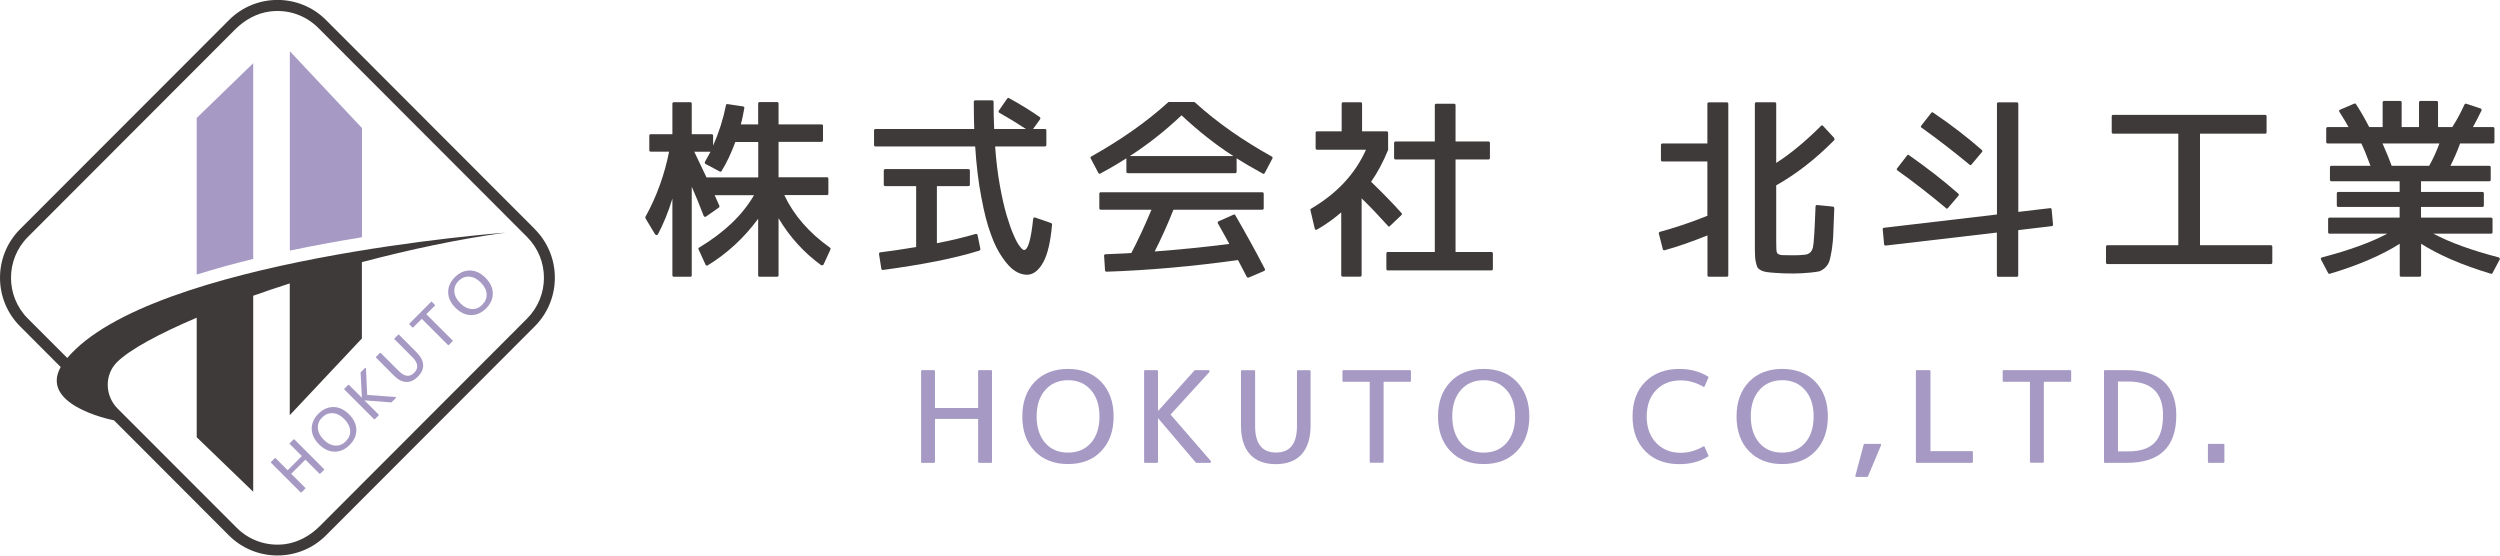 <?xml version="1.0" encoding="UTF-8"?><svg id="_レイヤー_2" xmlns="http://www.w3.org/2000/svg" viewBox="0 0 288 64"><defs><style>.cls-1{fill:#3e3a39;}.cls-2{fill:#a69ac4;}</style></defs><g id="_ヘッダースクロール"><g id="logo"><path class="cls-1" d="M94.61,30.56c-1.98-1.44-3.64-3.26-4.92-5.42v6.58c0,.09-.07.16-.16.16h-2.03c-.09,0-.16-.07-.16-.16v-6.52c-1.66,2.26-3.62,4.03-5.83,5.38-.09.05-.18.02-.23-.09l-.8-1.75c-.05-.09-.02-.16.05-.21,2.91-1.75,5.01-3.76,6.33-6.04h-4.53l.32.71c.09.23.18.41.23.52.02.07,0,.14-.05.18l-1.5,1.05c-.09.07-.23.02-.27-.09-.43-1.14-.89-2.26-1.37-3.35v10.21c0,.09-.07.16-.16.16h-1.91c-.09,0-.16-.07-.16-.16v-8.84c-.5,1.64-1.07,2.98-1.66,4.1-.07.14-.25.14-.34,0l-1.11-1.85s-.02-.09,0-.14c1.32-2.39,2.21-4.9,2.73-7.52h-2.12c-.09,0-.16-.07-.16-.16v-1.69c0-.09.07-.16.16-.16h2.5v-3.53c0-.09.07-.16.16-.16h1.91c.09,0,.16.07.16.16v3.53h2.3c.09,0,.16.07.16.16v1.16c.66-1.48,1.16-3.05,1.48-4.65,0-.09.09-.16.18-.14l1.8.27c.09.02.14.09.14.18-.14.73-.25,1.37-.41,1.89h2v-2.41c0-.09.07-.16.16-.16h2.03c.09,0,.16.07.16.16v2.41h4.96c.09,0,.16.07.16.16v1.69c0,.09-.07.16-.16.16h-4.96v4.08h5.58c.09,0,.16.07.16.16v1.73c0,.09-.07.16-.16.16h-4.92c1.09,2.32,2.84,4.33,5.26,6.06.07.05.09.11.07.18l-.8,1.75c-.05.09-.16.14-.27.07ZM84.71,16.36c-.46,1.25-.98,2.37-1.59,3.35-.05.07-.11.09-.2.05l-1.64-.87c-.09-.05-.11-.16-.07-.25l.64-1.16h-1.87c.3.64.77,1.62,1.41,2.96h5.96v-4.08h-2.64Z"/><path class="cls-1" d="M121.2,25.86c-.18,1.98-.5,3.42-1.02,4.35-.52.96-1.16,1.44-1.87,1.44-.46,0-.91-.14-1.37-.43-.48-.3-.96-.82-1.46-1.55-.5-.71-.96-1.62-1.34-2.71-.41-1.09-.77-2.51-1.09-4.24-.34-1.73-.57-3.69-.71-5.85h-11.49c-.09,0-.16-.07-.16-.16v-1.69c0-.09.07-.16.16-.16h11.38c-.02-.68-.05-1.71-.05-3.14,0-.09.07-.16.16-.16h1.96c.09,0,.16.07.16.16,0,1.12.02,2.16.07,3.14h3.66c-1.09-.71-2.12-1.34-3.07-1.87-.09-.05-.11-.16-.05-.25l.96-1.39c.07-.07.14-.09.2-.05,1.3.71,2.48,1.44,3.55,2.19.07.05.09.16.05.23l-.82,1.14h1.37c.09,0,.16.07.16.16v1.69c0,.09-.07.16-.16.16h-5.74c.11,1.62.3,3.14.55,4.53.25,1.39.52,2.53.77,3.39.27.89.52,1.64.8,2.26.27.64.52,1.09.73,1.34.2.27.36.41.48.41.46,0,.8-1.21,1.05-3.58.02-.11.11-.21.23-.16l1.84.64c.07.02.11.09.11.16ZM112.82,28.87c-2.91.91-6.6,1.62-11.11,2.23-.09.02-.16-.05-.18-.14l-.27-1.71c0-.09.05-.16.14-.18,1.14-.14,2.53-.34,4.14-.61v-7.02h-3.57c-.09,0-.16-.07-.16-.16v-1.64c0-.09.07-.16.16-.16h9.6c.09,0,.16.07.16.16v1.64c0,.09-.07.16-.16.16h-3.64v6.58c1.75-.34,3.25-.71,4.46-1.07.11-.02.2.02.23.14l.32,1.59c0,.09-.02.16-.11.18Z"/><path class="cls-1" d="M145.46,19.99c-1.18-.64-2.18-1.23-3-1.75v1.55c0,.09-.07.16-.16.16h-12.38c-.09,0-.16-.07-.16-.16v-1.55c-.82.52-1.82,1.12-3,1.75-.09.07-.18.02-.23-.07l-.89-1.69c-.05-.07,0-.16.07-.2,3.3-1.85,6.28-3.9,8.88-6.26.02-.02.07-.02.09-.02h2.87s.05,0,.07.02l.09.07c2.59,2.35,5.53,4.37,8.81,6.2.07.05.11.14.07.2l-.89,1.69c-.05.09-.14.14-.23.07ZM143.64,31.92l-1.02-1.96c-5.26.73-10.29,1.18-15.16,1.34-.09,0-.16-.07-.16-.16l-.11-1.69c0-.09.07-.16.16-.16.2-.02.59-.02,1.14-.05.8-.02,1.41-.07,1.84-.09.77-1.48,1.55-3.14,2.32-4.99h-5.85c-.09,0-.16-.07-.16-.16v-1.69c0-.09.07-.16.16-.16h18.62c.09,0,.16.07.16.16v1.69c0,.09-.07.16-.16.16h-10.24c-.66,1.69-1.39,3.28-2.16,4.81,2.73-.21,5.6-.48,8.6-.87-.5-.93-.96-1.71-1.32-2.37-.05-.09-.02-.18.07-.23l1.73-.77c.09-.05.16-.02.2.05,1.12,1.94,2.28,4.01,3.41,6.2.05.09.02.18-.07.23l-1.8.77c-.09.02-.16,0-.2-.07ZM136.11,13.29c-1.89,1.78-3.87,3.35-5.96,4.69h11.93c-2.09-1.34-4.07-2.92-5.96-4.69Z"/><path class="cls-1" d="M159.89,26.02c-.93-1.03-1.93-2.1-3.03-3.17v8.86c0,.09-.07.16-.16.16h-2.03c-.09,0-.16-.07-.16-.16v-7.24c-.91.77-1.84,1.44-2.8,1.98-.11.07-.23,0-.25-.11l-.5-2.14c-.02-.07.02-.14.07-.16,2.96-1.73,5.08-3.99,6.33-6.79h-5.64c-.09,0-.16-.07-.16-.16v-1.8c0-.09.07-.16.16-.16h2.84v-3.19c0-.09.07-.16.16-.16h2.03c.09,0,.16.07.16.16v3.19h2.84c.09,0,.16.07.16.16v1.98c-.57,1.39-1.21,2.6-1.96,3.67,1.25,1.21,2.44,2.41,3.5,3.6.07.07.07.16,0,.23l-1.34,1.28c-.07.07-.16.07-.23-.02ZM171.82,31.15h-11.95c-.09,0-.16-.07-.16-.16v-1.8c0-.09.07-.16.16-.16h5.42v-10.66h-4.53c-.09,0-.16-.07-.16-.16v-1.75c0-.09.07-.16.16-.16h4.53v-4.19c0-.09.07-.16.16-.16h2.07c.09,0,.16.07.16.16v4.19h3.8c.09,0,.16.07.16.16v1.75c0,.09-.07.16-.16.16h-3.8v10.66h4.14c.09,0,.16.07.16.16v1.8c0,.09-.07.16-.16.16Z"/><path class="cls-1" d="M198.95,31.88h-2.09c-.09,0-.16-.07-.16-.16v-4.6c-1.87.75-3.53,1.32-4.94,1.71-.09.02-.18-.02-.2-.11l-.46-1.8c-.02-.09.02-.18.11-.21,1.59-.43,3.44-1.03,5.48-1.85v-6.26h-5.19c-.09,0-.16-.07-.16-.16v-1.75c0-.09.07-.16.16-.16h5.19v-4.58c0-.09.07-.16.16-.16h2.09c.09,0,.16.07.16.16v19.77c0,.09-.07.16-.16.16ZM211.29,15.93c.07.07.07.16,0,.23-2.16,2.19-4.41,3.92-6.67,5.19v6.56c0,.68.02,1.09.09,1.21.07.14.25.23.59.27.39,0,.84.02,1.32.02s.91-.02,1.34-.07c.48-.07.77-.34.89-.84.11-.48.2-2.05.3-4.72,0-.09.07-.18.18-.16l1.82.18c.09.02.16.09.16.18l-.11,2.82c-.02.73-.09,1.39-.18,2-.11.62-.2,1.07-.3,1.34-.09.25-.25.5-.48.71-.23.21-.46.34-.66.41-.23.05-.55.09-.98.14-.73.07-1.41.11-2.03.11-.73,0-1.41-.02-2.03-.07-.43-.02-.75-.07-.96-.09-.23-.02-.46-.09-.66-.18-.2-.11-.36-.21-.43-.32-.07-.11-.14-.3-.2-.57-.07-.27-.11-.57-.11-.87-.02-.3-.02-.71-.02-1.25V11.94c0-.09.07-.16.16-.16h2.14c.09,0,.16.07.16.16v6.83c1.64-1.05,3.37-2.48,5.17-4.28.07-.07.16-.07.23.02l1.27,1.37v.05Z"/><path class="cls-1" d="M236.37,26.05l-3.87.46v5.22c0,.09-.07.16-.16.16h-2.14c-.09,0-.16-.07-.16-.16v-4.94l-12.81,1.5c-.09.02-.16-.05-.18-.14l-.16-1.73c-.02-.09.05-.16.14-.18l13.02-1.53v-12.76c0-.09.07-.16.16-.16h2.14c.09,0,.16.07.16.16v12.46l3.66-.43c.09-.02.16.05.18.14l.16,1.75c.02.09-.05.16-.14.18ZM224.17,23.97c-1.68-1.41-3.53-2.87-5.6-4.35-.07-.05-.09-.16-.02-.23l1.16-1.5c.05-.07.14-.07.2-.02,2.07,1.46,3.98,2.92,5.69,4.44.07.07.07.16.02.23l-1.23,1.44c-.07.07-.16.07-.23,0ZM226.88,18.96c-1.8-1.48-3.64-2.92-5.53-4.26-.07-.05-.09-.16-.02-.23l1.16-1.48c.05-.07.14-.07.2-.02,2.21,1.48,4.05,2.94,5.62,4.31.07.07.07.16.02.23l-1.23,1.46c-.07.07-.16.07-.23,0Z"/><path class="cls-1" d="M261.61,30.42h-18.84c-.09,0-.16-.07-.16-.16v-1.85c0-.09.07-.16.16-.16h8.17v-12.85h-7.51c-.09,0-.16-.07-.16-.16v-1.85c0-.09.07-.16.16-.16h17.52c.09,0,.16.07.16.16v1.85c0,.09-.07.16-.16.16h-7.51v12.85h8.17c.09,0,.16.07.16.16v1.85c0,.09-.07.16-.16.16Z"/><path class="cls-1" d="M286.97,31.54c-3.35-1-6.01-2.16-8.06-3.46v3.64c0,.09-.07.16-.16.16h-2.14c-.09,0-.16-.07-.16-.16v-3.64c-2.05,1.3-4.71,2.46-8.06,3.46-.07.02-.14,0-.18-.07l-.82-1.55c-.07-.11-.02-.23.11-.27,3.14-.82,5.64-1.73,7.51-2.73h-6.65c-.09,0-.16-.07-.16-.16v-1.53c0-.09.07-.16.16-.16h8.08v-1.23h-7.08c-.09,0-.16-.07-.16-.16v-1.41c0-.09.07-.16.16-.16h7.08v-1.23h-7.87c-.09,0-.16-.07-.16-.16v-1.46c0-.09.07-.16.16-.16h4.51c-.36-.98-.71-1.85-1.05-2.57h-3.89c-.09,0-.16-.07-.16-.16v-1.57c0-.09.07-.16.16-.16h2.41c-.18-.36-.55-.96-1.05-1.75-.07-.11-.02-.23.07-.25l1.66-.71c.07-.02.14,0,.18.07.55.84,1.07,1.75,1.52,2.64h1.55v-2.85c0-.09.07-.16.16-.16h1.87c.09,0,.16.07.16.16v2.85h2v-2.85c0-.09.07-.16.16-.16h1.87c.09,0,.16.07.16.16v2.85h1.64c.55-.84,1-1.71,1.41-2.6.05-.09.11-.11.2-.09l1.66.55c.11.05.14.14.09.25-.39.82-.73,1.44-.98,1.89h2.32c.09,0,.16.07.16.16v1.57c0,.09-.07.16-.16.16h-3.8c-.34.96-.73,1.82-1.11,2.57h4.48c.09,0,.16.07.16.16v1.46c0,.09-.07.16-.16.16h-7.87v1.23h7.08c.09,0,.16.07.16.16v1.41c0,.09-.07.16-.16.16h-7.08v1.23h8.08c.09,0,.16.07.16.16v1.53c0,.09-.07.16-.16.16h-6.65c1.87,1,4.37,1.91,7.51,2.73.14.05.18.16.11.27l-.82,1.55c-.05.07-.11.09-.18.07ZM275.52,19.1h4.32c.48-.84.86-1.71,1.18-2.57h-6.55c.46,1.03.8,1.89,1.05,2.57Z"/><path class="cls-2" d="M114.18,53.32h-1.4c-.06,0-.1-.04-.1-.1v-4.96h-4.97v4.96c0,.06-.04.1-.1.1h-1.4c-.06,0-.1-.04-.1-.1v-10.48c0-.06.04-.1.1-.1h1.4c.06,0,.1.04.1.1v4.26h4.97v-4.26c0-.06.04-.1.1-.1h1.4c.06,0,.1.04.1.1v10.48c0,.06-.04.1-.1.1Z"/><path class="cls-2" d="M126.86,51.97c-.95,1-2.24,1.49-3.83,1.49s-2.88-.5-3.83-1.49c-.95-.99-1.43-2.33-1.43-3.99s.48-3,1.43-3.99c.95-.99,2.24-1.49,3.83-1.49s2.88.5,3.83,1.49c.95,1,1.43,2.33,1.43,3.99s-.48,3-1.43,3.99ZM125.67,44.93c-.66-.75-1.54-1.13-2.63-1.13s-1.97.38-2.63,1.13c-.66.75-.99,1.76-.99,3.04s.34,2.31.99,3.06c.66.75,1.53,1.11,2.63,1.11s1.97-.37,2.63-1.11c.66-.75.99-1.77.99-3.06s-.34-2.3-.99-3.04Z"/><path class="cls-2" d="M139.38,53.32h-1.55s-.06-.01-.07-.03l-4.33-5.09h-.03v5.02c0,.06-.04.1-.1.1h-1.4c-.06,0-.1-.04-.1-.1v-10.48c0-.06.04-.1.1-.1h1.4c.06,0,.1.04.1.1v4.58h.03l4.18-4.65s.04-.03.07-.03h1.53c.13,0,.19.15.1.23l-4.46,4.89,4.62,5.33c.09.1.03.23-.1.23Z"/><path class="cls-2" d="M146.98,53.47c-2.59,0-4.02-1.52-4.02-4.46v-6.26c0-.06.04-.1.1-.1h1.43c.06,0,.1.04.1.1v6.34c0,2.03.8,3.04,2.41,3.04s2.41-1.01,2.41-3.04v-6.34c0-.06.04-.1.1-.1h1.37c.06,0,.1.04.1.1v6.26c0,2.94-1.43,4.46-4.02,4.46Z"/><path class="cls-2" d="M162.43,43.98h-3.04v9.23c0,.06-.04.1-.1.1h-1.4c-.06,0-.1-.04-.1-.1v-9.23h-3.04c-.06,0-.1-.04-.1-.1v-1.14c0-.06.04-.1.1-.1h7.69c.06,0,.1.04.1.1v1.14c0,.06-.04.1-.1.1Z"/><path class="cls-2" d="M174.75,51.97c-.95,1-2.24,1.49-3.83,1.49s-2.88-.5-3.83-1.49c-.95-.99-1.43-2.33-1.43-3.99s.48-3,1.43-3.99c.95-.99,2.24-1.49,3.83-1.49s2.88.5,3.83,1.49c.95,1,1.43,2.33,1.43,3.99s-.48,3-1.43,3.99ZM173.55,44.93c-.66-.75-1.54-1.13-2.63-1.13s-1.97.38-2.63,1.13c-.66.75-.99,1.76-.99,3.04s.34,2.31.99,3.06c.66.75,1.53,1.11,2.63,1.11s1.97-.37,2.63-1.11c.66-.75.99-1.77.99-3.06s-.34-2.3-.99-3.04Z"/><path class="cls-2" d="M196.77,52.59c-.96.59-2.05.88-3.29.88-1.62,0-2.94-.48-3.93-1.48s-1.48-2.33-1.48-4.01.48-3.01,1.46-3.99c.98-.99,2.3-1.49,3.95-1.49,1.24,0,2.32.29,3.29.88.04.03.06.07.04.12l-.44,1.01c-.01.06-.09.09-.15.04-.83-.48-1.7-.73-2.6-.73-1.18,0-2.13.38-2.85,1.14s-1.07,1.77-1.07,3.03.37,2.28,1.1,3.04c.73.75,1.67,1.13,2.82,1.13.91,0,1.77-.25,2.6-.73.06-.04.13-.01.15.04l.44,1.01s0,.09-.04.12Z"/><path class="cls-2" d="M209.14,51.97c-.95,1-2.24,1.49-3.83,1.49s-2.88-.5-3.83-1.49c-.95-.99-1.43-2.33-1.43-3.99s.48-3,1.43-3.99c.95-.99,2.24-1.49,3.83-1.49s2.88.5,3.83,1.49c.95,1,1.43,2.33,1.43,3.99s-.48,3-1.43,3.99ZM207.94,44.93c-.66-.75-1.54-1.13-2.63-1.13s-1.97.38-2.63,1.13c-.66.75-.99,1.76-.99,3.04s.34,2.31.99,3.06c.66.75,1.53,1.11,2.63,1.11s1.97-.37,2.63-1.11c.66-.75.99-1.77.99-3.06s-.34-2.3-.99-3.04Z"/><path class="cls-2" d="M216.7,51.29l-1.51,3.59s-.06.06-.09.06h-1.26c-.07,0-.13-.07-.1-.15l.96-3.59s.04-.07.09-.07h1.8c.09,0,.15.09.1.16Z"/><path class="cls-2" d="M227.18,53.32h-6.37c-.06,0-.1-.04-.1-.1v-10.48c0-.06.04-.1.1-.1h1.48c.06,0,.1.04.1.1v9.23h4.79c.06,0,.1.04.1.1v1.14c0,.06-.04.1-.1.1Z"/><path class="cls-2" d="M238.49,43.98h-3.04v9.23c0,.06-.04.1-.1.1h-1.4c-.06,0-.1-.04-.1-.1v-9.23h-3.04c-.06,0-.1-.04-.1-.1v-1.14c0-.06.04-.1.1-.1h7.69c.06,0,.1.04.1.1v1.14c0,.06-.04.1-.1.1Z"/><path class="cls-2" d="M250.71,47.83c0,3.66-1.9,5.49-5.7,5.49h-2.53c-.06,0-.1-.04-.1-.1v-10.48c0-.06.04-.1.1-.1h2.53c3.76,0,5.7,1.8,5.7,5.19ZM249.18,47.83c0-2.59-1.35-3.88-4.02-3.88h-1.17v8.05h1.17c2.75,0,4.02-1.26,4.02-4.17Z"/><path class="cls-2" d="M256.15,53.32h-1.7c-.06,0-.1-.04-.1-.1v-1.99c0-.06.04-.1.1-.1h1.7c.06,0,.1.04.1.1v1.99c0,.06-.04.1-.1.1Z"/><path class="cls-1" d="M61.62,26.4L37.56,2.31c-3.08-3.09-8.1-3.09-11.18,0L2.31,26.4c-3.08,3.09-3.08,8.11,0,11.19l4.68,4.69c-2.36,4.24,5.22,5.96,6.14,6.14l13.24,13.26c1.54,1.54,3.57,2.31,5.59,2.31s4.05-.77,5.59-2.31l24.06-24.09c3.08-3.09,3.08-8.11,0-11.19ZM60.72,36.7l-23.88,23.91c-1.09,1.09-2.49,1.88-4.02,2.08-2.09.26-4.1-.44-5.55-1.89l-13.72-13.73c-1.47-1.47-1.54-3.89-.07-5.35.01-.01.03-.03.04-.04,1.43-1.4,4.72-3.2,9.14-5.08v13.77l6.51,6.28v-22.58c1.35-.48,2.77-.96,4.21-1.42v15.18l8.31-8.84v-8.79c5.47-1.45,11.16-2.66,16.54-3.4,0,0-40.82,3.04-50.48,14.44l-4.54-4.54c-2.59-2.59-2.59-6.81,0-9.4L27.09,3.39c1.09-1.09,2.49-1.88,4.02-2.07,2.09-.26,4.1.44,5.55,1.89l24.06,24.09c2.59,2.6,2.59,6.8,0,9.4Z"/><path class="cls-2" d="M41.7,14.75l-8.31-8.85v22.97c2.85-.6,5.66-1.11,8.31-1.54v-12.58Z"/><path class="cls-2" d="M22.66,31.63c2.11-.66,4.3-1.26,6.51-1.8V7.28l-6.51,6.31v18.05Z"/><path class="cls-2" d="M33.9,50.61s-.05-.02-.07,0l-.46.46s-.02.05,0,.07l1.4,1.4-1.63,1.63-1.4-1.4s-.05-.02-.07,0l-.46.46s-.02.05,0,.07l3.44,3.44s.05.02.07,0l.46-.46s.02-.05,0-.07l-1.63-1.63,1.63-1.63,1.63,1.63s.05.02.07,0l.46-.46s.02-.05,0-.07l-3.44-3.44Z"/><path class="cls-2" d="M38.43,46.89c-.64-.01-1.22.25-1.75.77-.52.52-.78,1.11-.77,1.75.01.64.29,1.23.84,1.78.55.55,1.14.83,1.78.84.64.01,1.22-.24,1.75-.77.52-.52.78-1.11.77-1.75-.01-.64-.29-1.23-.84-1.78s-1.14-.83-1.78-.84ZM39.85,50.83c-.36.36-.77.53-1.23.5-.46-.03-.91-.25-1.33-.68-.42-.42-.64-.86-.67-1.33-.03-.46.13-.87.49-1.23.36-.36.77-.52,1.23-.49.46.03.9.25,1.32.67.42.42.65.87.68,1.33.03.46-.14.87-.5,1.23Z"/><path class="cls-2" d="M45.56,45.73l-3.26-.23-.14-3.07c0-.06-.07-.09-.11-.04l-.5.5s-.01.02-.01.03l.15,2.9h0s-1.5-1.49-1.5-1.49c-.02-.02-.05-.02-.07,0l-.46.46s-.02.05,0,.07l3.44,3.44s.05.02.07,0l.46-.46s.02-.05,0-.07l-1.65-1.65h0s3.09.24,3.09.24c0,0,.02,0,.03-.01l.51-.51s.02-.11-.04-.11Z"/><path class="cls-2" d="M45.95,38.55s-.05-.02-.07,0l-.45.45s-.02.05,0,.07l2.08,2.08c.67.67.73,1.26.21,1.79-.53.53-1.12.46-1.79-.21l-2.08-2.08s-.05-.02-.07,0l-.47.47s-.02.05,0,.07l2.05,2.06c.96.97,1.93.99,2.78.14.85-.85.82-1.82-.14-2.79l-2.05-2.06Z"/><path class="cls-2" d="M49.11,36.2l1-1s.02-.05,0-.07l-.37-.37s-.05-.02-.07,0l-2.52,2.53s-.02.05,0,.07l.37.37s.05.02.07,0l1-1,3.03,3.03s.05.02.07,0l.46-.46s.02-.05,0-.07l-3.03-3.03Z"/><path class="cls-2" d="M55.93,32c-.55-.55-1.14-.83-1.78-.84-.64-.01-1.22.25-1.75.77-.52.52-.78,1.11-.77,1.75.01.64.29,1.23.84,1.78.55.55,1.14.83,1.78.84.64.01,1.22-.25,1.75-.77.52-.52.78-1.11.77-1.75-.01-.64-.29-1.23-.84-1.78ZM55.57,35.1c-.36.36-.77.53-1.23.5-.46-.03-.91-.25-1.33-.68s-.64-.86-.67-1.33c-.03-.46.13-.87.49-1.23.36-.36.77-.52,1.23-.49.46.03.9.25,1.32.67.42.42.65.87.68,1.33.03.46-.14.87-.5,1.23Z"/></g></g></svg>